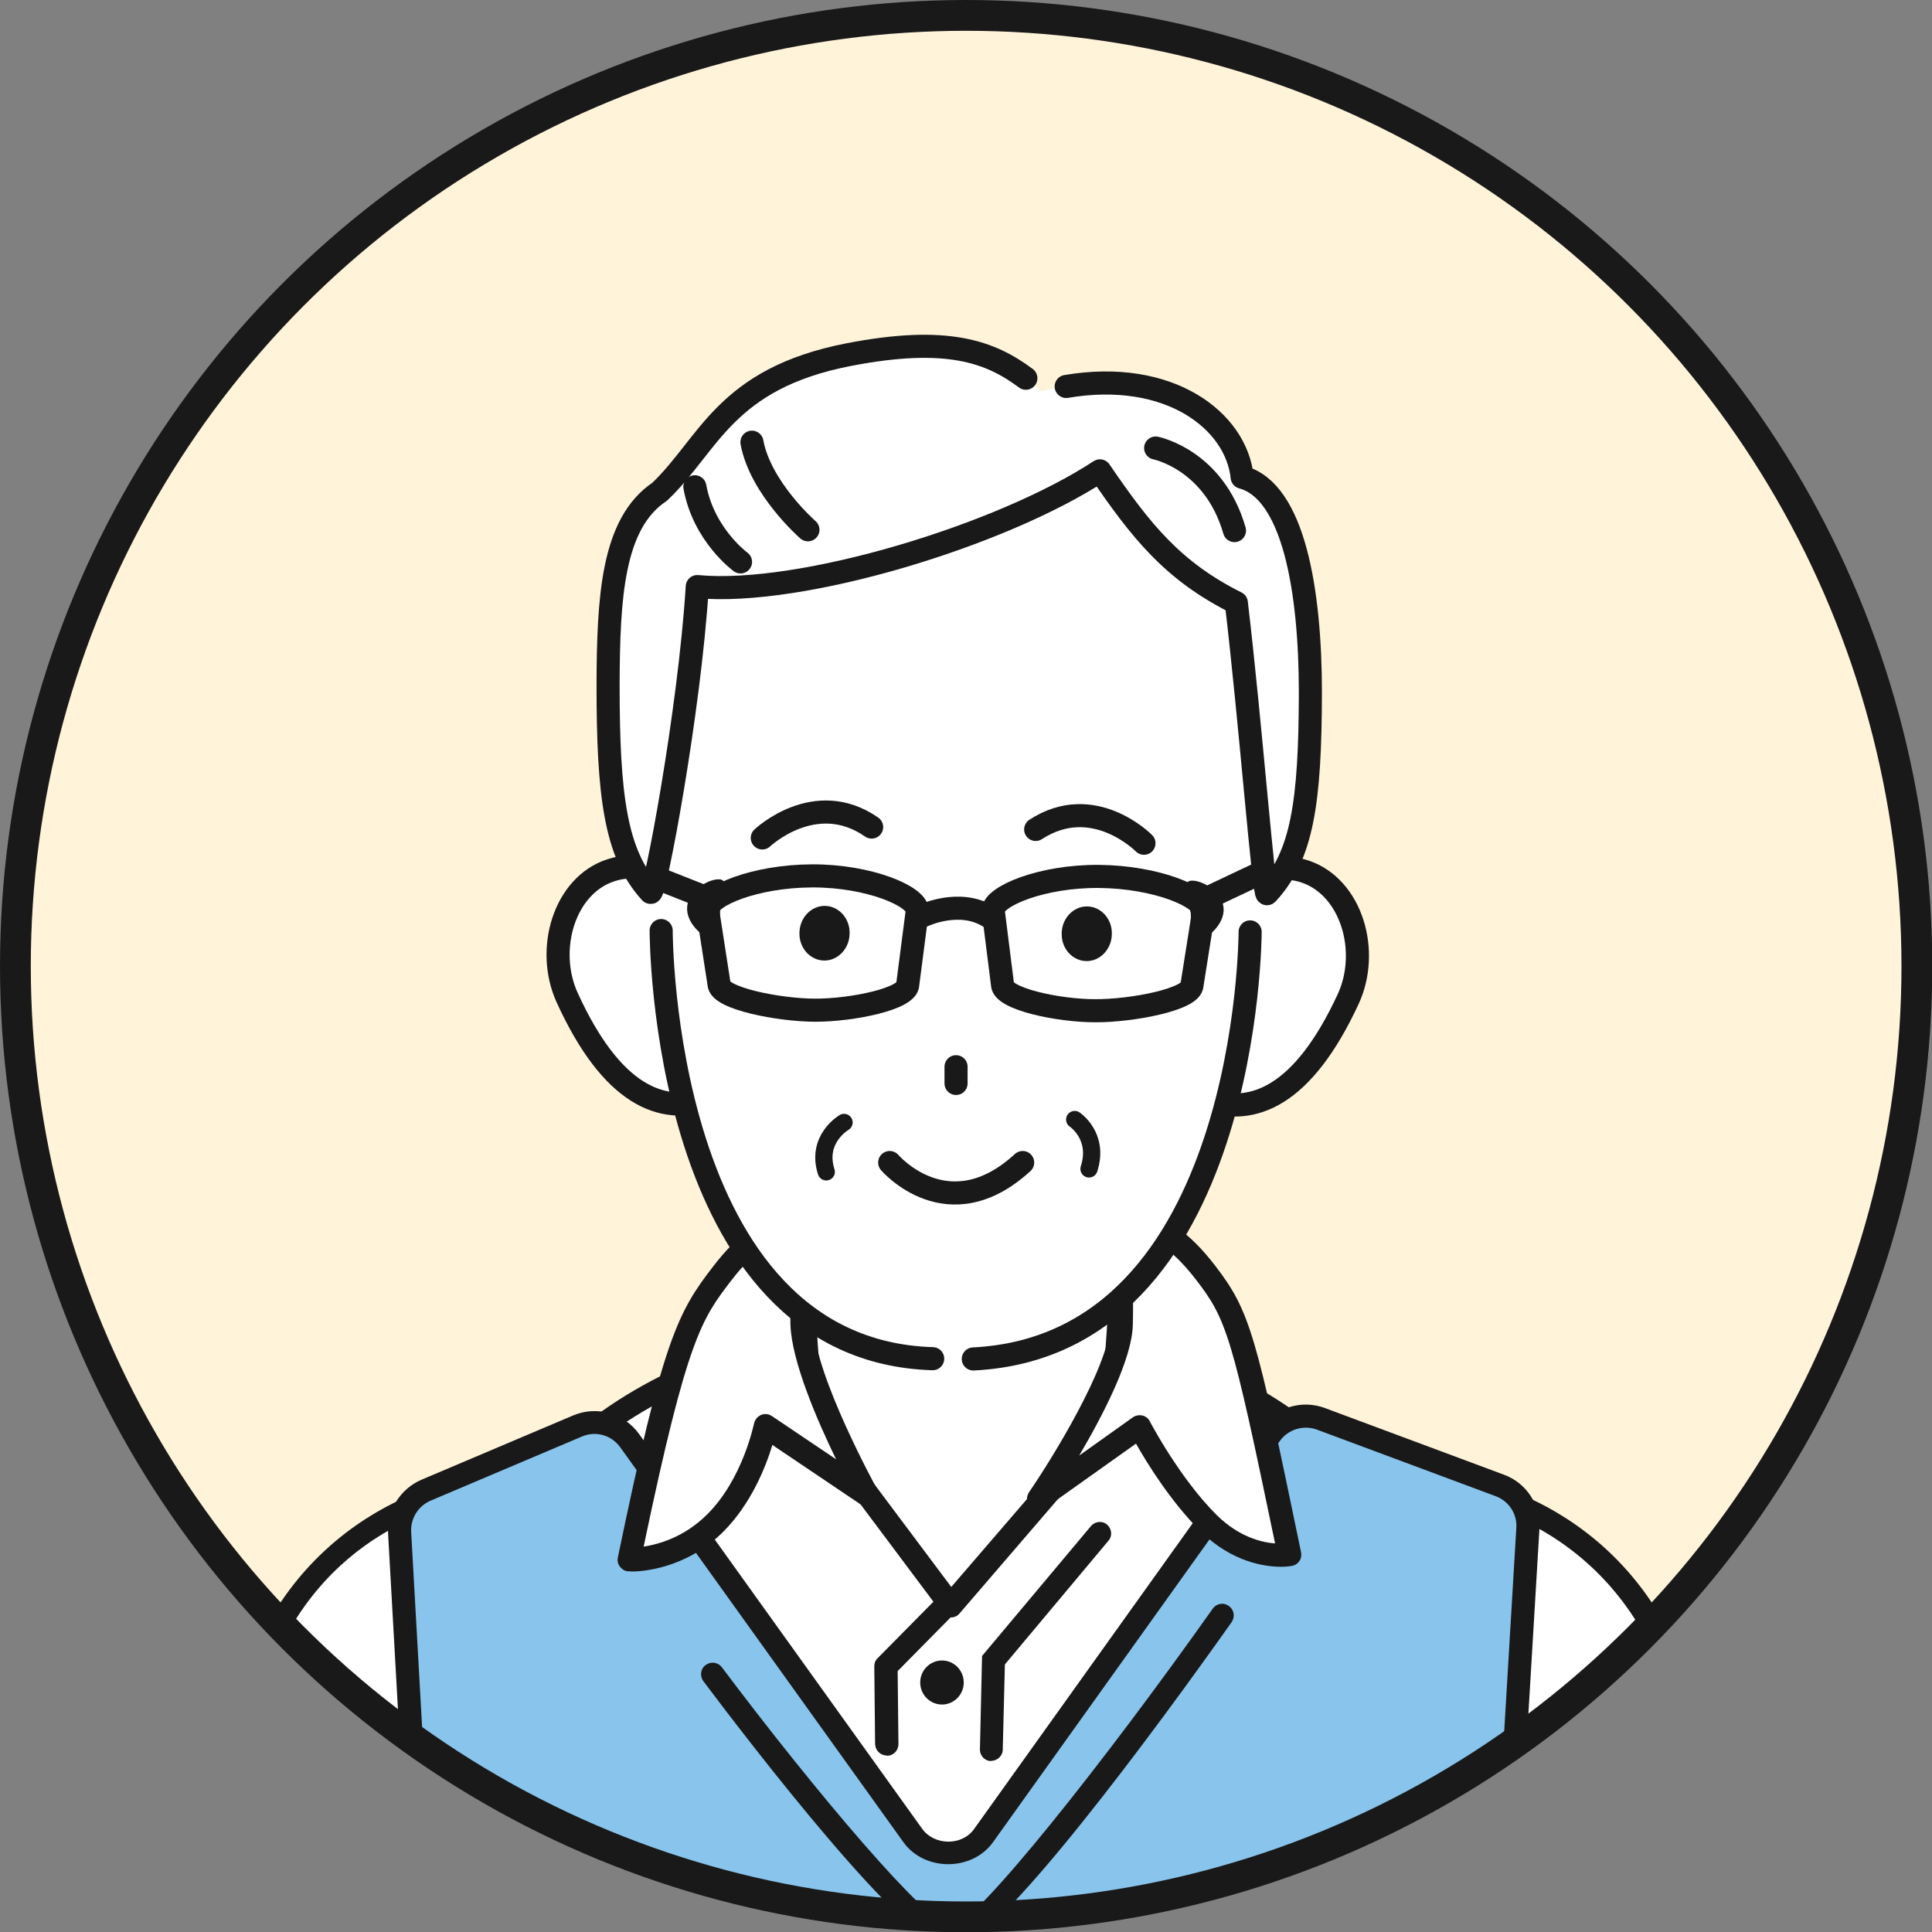 <?xml version="1.0" encoding="UTF-8"?>
<svg id="_レイヤー_2" data-name="レイヤー 2" xmlns="http://www.w3.org/2000/svg" xmlns:xlink="http://www.w3.org/1999/xlink" viewBox="0 0 72.79 72.79">
  <rect x="0" y="0" width="72.79" height="72.79" fill="#808080" stroke="none"/>
  <defs>
    <style>
      .cls-1, .cls-2, .cls-3, .cls-4, .cls-5 {
        stroke: #191919;
      }

      .cls-1, .cls-3, .cls-4 {
        fill: none;
      }

      .cls-1, .cls-5 {
        stroke-miterlimit: 10;
        stroke-width: 1.16px;
      }

      .cls-2, .cls-6 {
        fill: #fff;
      }

      .cls-2, .cls-3, .cls-4 {
        stroke-linecap: round;
        stroke-linejoin: round;
      }

      .cls-2, .cls-4 {
        stroke-width: .87px;
      }

      .cls-7 {
        fill: #88c4ec;
      }

      .cls-8, .cls-5 {
        fill: #fff3da;
      }

      .cls-3 {
        stroke-width: .65px;
      }

      .cls-9 {
        fill: #191919;
      }

      .cls-10 {
        clip-path: url(#clippath);
      }
    </style>
    <clipPath id="clippath">
      <circle class="cls-5" cx="36.4" cy="36.4" r="35.82"/>
    </clipPath>
  </defs>
  <g id="_レイヤー_1-2" data-name="レイヤー 1">
    <g>
      <circle class="cls-8" cx="36.4" cy="36.4" r="35.82"/>
      <g class="cls-10">
        <g>
          <g>
            <path class="cls-6" d="M63.95,77.86v-8.57c.47-11.09-7.75-12.9-7.75-12.9l-.44,21.47h8.19Z"/>
            <path class="cls-9" d="M56.19,77.86l.43-20.89c1.74.63,7.27,3.32,6.88,12.32v8.57h.88v-8.55c.48-11.32-8.01-13.33-8.09-13.35-.13-.03-.26,0-.36.08-.1.08-.16.2-.17.33l-.44,21.48h.87Z"/>
          </g>
          <path class="cls-4" d="M58.97,67.6c-.75,2.61-1.39,5.25-1.9,7.92"/>
          <g>
            <path class="cls-6" d="M17.04,77.86l-.44-21.47s-8.22,1.82-7.74,12.9v8.57s8.18,0,8.18,0Z"/>
            <path class="cls-9" d="M9.28,77.86v-8.59c-.38-9.09,5.13-11.7,6.89-12.3l.43,20.9h.87l-.44-21.48c0-.13-.06-.25-.17-.33-.1-.08-.24-.11-.36-.08-.09.02-8.57,2.03-8.08,13.33v8.57s.86,0,.86,0Z"/>
          </g>
          <path class="cls-4" d="M13.82,67.6c.65,2.56,1.21,5.14,1.68,7.74"/>
          <g>
            <g>
              <ellipse class="cls-6" cx="35.72" cy="60.72" rx="17.14" ry="10.84"/>
              <path class="cls-9" d="M35.72,71.99c-9.69,0-17.58-5.06-17.58-11.27s7.89-11.28,17.58-11.28,17.58,5.06,17.58,11.28-7.89,11.27-17.58,11.27ZM35.72,50.32c-9.21,0-16.71,4.67-16.71,10.4s7.49,10.4,16.71,10.4,16.71-4.67,16.71-10.4-7.49-10.4-16.71-10.4Z"/>
            </g>
            <g>
              <path class="cls-7" d="M56.35,77.86l1.21-20.3c.04-.71-.39-1.36-1.06-1.61l-6.74-2.51c-.69-.26-1.47-.02-1.9.58l-10.81,15.12c-.65.91-2.01.91-2.66,0l-10.67-14.88c-.45-.62-1.26-.85-1.97-.55l-5.71,2.43c-.63.27-1.02.9-.99,1.58l1.13,20.14h40.16Z"/>
              <path class="cls-9" d="M16.62,77.86l-1.13-20.16c-.02-.5.27-.96.73-1.16l5.71-2.42c.52-.22,1.11-.05,1.44.41l10.67,14.88c.79,1.1,2.58,1.1,3.37,0l10.81-15.12c.31-.44.89-.61,1.39-.43l6.74,2.51c.49.18.81.66.78,1.18l-1.21,20.32h.87l1.21-20.27c.05-.9-.49-1.73-1.34-2.04l-6.74-2.51c-.88-.33-1.87-.02-2.41.74l-10.81,15.12c-.45.64-1.49.63-1.95,0l-10.67-14.88c-.57-.79-1.59-1.08-2.49-.7l-5.71,2.42c-.79.34-1.3,1.14-1.26,2l1.13,20.12h.87Z"/>
            </g>
            <path class="cls-9" d="M35.83,73.48h-.01c-1.63-.06-7.54-7.77-9.32-10.14-.14-.19-.11-.47.09-.61.19-.14.46-.11.61.09,3.56,4.74,7.76,9.69,8.65,9.79.94-.16,5.75-6.22,9.84-12,.14-.2.41-.25.61-.1.2.14.24.41.1.61-2.64,3.73-8.94,12.37-10.57,12.37Z"/>
            <path class="cls-9" d="M37.35,66.35h-.01c-.24,0-.43-.21-.42-.45l.08-3.51,4.1-4.89c.16-.19.43-.21.61-.06.18.16.21.43.05.61l-3.9,4.66-.08,3.2c0,.24-.2.43-.43.43Z"/>
            <g>
              <path class="cls-6" d="M41.85,53.47l-6.03,7.01-5.12-6.84s-.36-2.63-.36-4.21c0-1.11.36-5.99.36-5.99h11.13s.36,5.2.36,5.73c0,1.05-.33,4.3-.33,4.3Z"/>
              <path class="cls-9" d="M35.81,60.92h-.01c-.13,0-.25-.07-.33-.17l-5.12-6.84c-.04-.06-.07-.13-.08-.2-.01-.11-.37-2.68-.37-4.27,0-1.11.35-5.82.36-6.02.02-.23.21-.4.43-.4h11.13c.23,0,.42.18.43.41.01.21.36,5.22.36,5.76,0,1.06-.32,4.22-.33,4.35,0,.09-.04.17-.1.24l-6.03,7.01c-.08.1-.2.15-.33.15ZM31.11,53.47l4.73,6.32,5.59-6.49c.06-.63.31-3.23.31-4.12,0-.38-.22-3.64-.33-5.29h-10.32c-.09,1.19-.33,4.66-.33,5.55,0,1.35.27,3.53.34,4.04ZM41.85,53.47h.01-.01Z"/>
            </g>
            <g>
              <path class="cls-6" d="M42.1,46.5s1.22-1.28,3.32,1.44c1.26,1.64,1.46,2.37,3.17,10.64,0,0-1.57.27-3.04-1.19-1.47-1.46-2.6-3.64-2.6-3.64l-3.82,2.71s3.08-4.49,3.13-6.56c.05-2.03-.16-3.39-.16-3.41Z"/>
              <path class="cls-9" d="M48.27,59.03c-.61,0-1.85-.17-3.03-1.33-1.12-1.11-2.03-2.58-2.44-3.31l-3.42,2.43c-.17.12-.41.1-.56-.04-.15-.15-.17-.38-.05-.56.84-1.22,3.02-4.74,3.06-6.33.04-1.57-.08-2.74-.15-3.3,0-.11.03-.32.11-.4.05-.05.45-.49,1.24-.43.88.04,1.8.69,2.74,1.91,1.34,1.74,1.54,2.56,3.25,10.82.02.12,0,.24-.07.33-.07.1-.17.16-.29.18-.02,0-.16.03-.39.03ZM42.94,53.32s.07,0,.1.01c.12.03.23.11.28.22.01.02,1.12,2.14,2.52,3.53.84.83,1.69,1.03,2.2,1.07-1.63-7.85-1.82-8.44-2.99-9.95-.96-1.24-1.65-1.54-2.07-1.57-.19-.01-.34.03-.43.07.08.67.17,1.79.13,3.22-.03,1.29-1.12,3.39-2.02,4.92l2.02-1.44c.07-.05.16-.08.25-.08Z"/>
            </g>
            <g>
              <path class="cls-6" d="M30.38,46.76s-1.06-1.52-3.16,1.2c-1.26,1.64-1.8,2.53-3.52,10.8,0,0,1.76.09,3.23-1.36,1.47-1.46,1.9-3.67,1.9-3.67l3.83,2.57s-2.39-4.33-2.45-6.4c-.05-2.03.35-3.09.17-3.14Z"/>
              <path class="cls-9" d="M23.77,59.2h-.09c-.13,0-.24-.07-.32-.17-.08-.1-.11-.23-.08-.36,1.7-8.2,2.25-9.23,3.6-10.97.93-1.21,1.78-1.79,2.66-1.79.6.01.97.34,1.12.51.27.18.21.56.15,1.03-.07.5-.19,1.33-.16,2.45.05,1.94,2.37,6.15,2.39,6.2.1.18.06.4-.09.53-.15.14-.37.15-.54.04l-3.31-2.23c-.24.8-.79,2.21-1.86,3.28-1.42,1.4-3.07,1.49-3.47,1.49ZM29.5,46.77c-.3,0-.96.19-1.93,1.45-1.13,1.47-1.67,2.16-3.32,10.05.58-.09,1.53-.36,2.38-1.2,1.36-1.34,1.77-3.42,1.78-3.44.03-.14.13-.26.26-.32.14-.06.29-.04.41.04l2.42,1.63c-.72-1.48-1.68-3.71-1.72-5.08-.03-1.2.09-2.07.17-2.6.02-.14.04-.26.05-.34-.07-.07-.23-.2-.49-.2h0ZM30.26,47.18h.01-.01Z"/>
            </g>
            <path class="cls-9" d="M36.31,63.39c0,.46-.37.83-.82.83s-.82-.37-.82-.83.37-.83.82-.83.82.37.82.83Z"/>
            <path class="cls-9" d="M33.41,66.14c-.24,0-.43-.19-.44-.43l-.03-2.93c0-.12.04-.23.13-.31l2.37-2.4c.17-.17.44-.17.62,0,.17.17.17.44,0,.62l-2.24,2.27.03,2.75c0,.24-.19.44-.43.44h0Z"/>
          </g>
          <g>
            <g>
              <path class="cls-2" d="M26.49,35.65c.63,1.9,1.94,5.19.19,5.77-1.75.58-3.63-.15-5.31-3.83-.83-1.82-.11-4.23,1.64-4.8,1.75-.58,2.85.97,3.48,2.86Z"/>
              <path class="cls-2" d="M45.68,35.69c-.64,1.89-1.97,5.18-.22,5.76,1.75.59,3.63-.14,5.33-3.8.84-1.81.13-4.22-1.61-4.81-1.75-.59-2.86.96-3.49,2.85Z"/>
              <path class="cls-6" d="M47.77,30.04c-.19,10.41-2.45,21.22-11.81,21.2-9.96-.02-11.74-12.28-11.72-21.25.02-8.97,5.62-15.28,12.12-15.26,6.5.01,11.58,6.35,11.42,15.31Z"/>
              <path class="cls-4" d="M24.91,35.06s-.03,15.82,10.23,16.13"/>
              <path class="cls-4" d="M47.1,35.11s-.01,15.57-10.43,16.09"/>
              <path class="cls-9" d="M41.89,35.18c0,.57-.43,1.03-.95,1.03-.52,0-.95-.46-.94-1.03,0-.57.43-1.03.95-1.03s.95.46.94,1.03Z"/>
              <path class="cls-9" d="M32.01,35.16c0,.57-.43,1.03-.95,1.03-.52,0-.95-.46-.94-1.03,0-.57.43-1.03.95-1.03.52,0,.95.46.94,1.03Z"/>
              <g>
                <path class="cls-4" d="M30.73,38.06c1.38,0,3.47-.43,3.47-.97l.36-2.78c0-.54-1.82-1.32-3.97-1.31-2.15.01-3.93.75-3.93,1.29l.43,2.78c0,.54,2.25.99,3.64.99Z"/>
                <path class="cls-4" d="M41.25,38.08c-1.39,0-3.48-.45-3.48-.99l-.35-2.78c0-.54,1.83-1.31,3.99-1.29,2.16.02,3.94.77,3.94,1.31l-.44,2.78c0,.54-2.27.98-3.66.97Z"/>
                <line class="cls-4" x1="48.08" y1="32.61" x2="45.69" y2="33.74"/>
                <line class="cls-4" x1="23.88" y1="32.74" x2="26.41" y2="33.74"/>
                <path class="cls-4" d="M34.8,34.49s1.35-.64,2.45.04"/>
                <path class="cls-9" d="M27.13,34.32c-.05.63.16,1.12-.22,1.09-.38-.03-1.08-.62-1.02-1.25.05-.63.84-1.06,1.22-1.03.38.03.08.56.02,1.19Z"/>
                <path class="cls-9" d="M44.86,34.36c.05.63-.17,1.12.21,1.09.38-.03,1.08-.62,1.03-1.24-.05-.63-.83-1.06-1.22-1.03-.38.03-.08.56-.03,1.19Z"/>
              </g>
              <line class="cls-4" x1="36.02" y1="40.19" x2="36.02" y2="40.82"/>
              <path class="cls-4" d="M33.52,43.8s2.2,2.58,5.01,0"/>
              <path class="cls-3" d="M40.49,42.18s.94.62.54,1.86"/>
              <path class="cls-3" d="M31.8,42.29s-1.07.62-.67,1.86"/>
              <path class="cls-4" d="M28.72,31.57s1.99-1.89,4.12-.41"/>
              <path class="cls-4" d="M43.1,31.77s-1.9-1.94-4.08-.52"/>
            </g>
            <g>
              <path class="cls-6" d="M49.36,26.09c0-3.84-.63-7.6-2.57-8.12-.23-2.25-3.24-4.3-7.55-3.23-1.47-1.24-2.98-2.21-7.27-1.37-4.69.91-5.26,3.4-7.13,5.17-1.78,1.19-1.93,3.98-1.94,7.29,0,4.12.27,6.35,1.6,7.8.15.17,1.47-6.81,1.76-11.52,3.91.37,11.47-1.93,15.17-4.36,1.55,2.27,2.74,3.77,5.14,4.97.53,4.46,1.04,11.1,1.16,10.96,1.33-1.44,1.62-3.45,1.63-7.57Z"/>
              <path class="cls-4" d="M38.65,14.25c-1.33-.99-2.95-1.61-6.67-.89-4.69.91-5.26,3.4-7.13,5.17-1.78,1.19-1.93,3.98-1.94,7.29,0,4.12.27,6.35,1.6,7.8.15.17,1.47-6.81,1.76-11.52,3.91.37,11.47-1.93,15.17-4.36,1.55,2.27,2.74,3.77,5.14,4.97.53,4.46,1.04,11.1,1.16,10.96,1.33-1.44,1.62-3.45,1.63-7.57,0-3.84-.63-7.6-2.57-8.12-.22-2.12-2.73-4.08-6.63-3.42"/>
              <path class="cls-4" d="M30.44,19.96s-1.79-1.56-2.11-3.3"/>
              <path class="cls-4" d="M27.9,21.17s-1.39-1.01-1.72-2.83"/>
              <path class="cls-4" d="M43.54,16.88s2.2.43,2.97,3.11"/>
            </g>
          </g>
        </g>
      </g>
      <circle class="cls-1" cx="36.4" cy="36.4" r="35.82"/>
    </g>
  </g>
</svg>